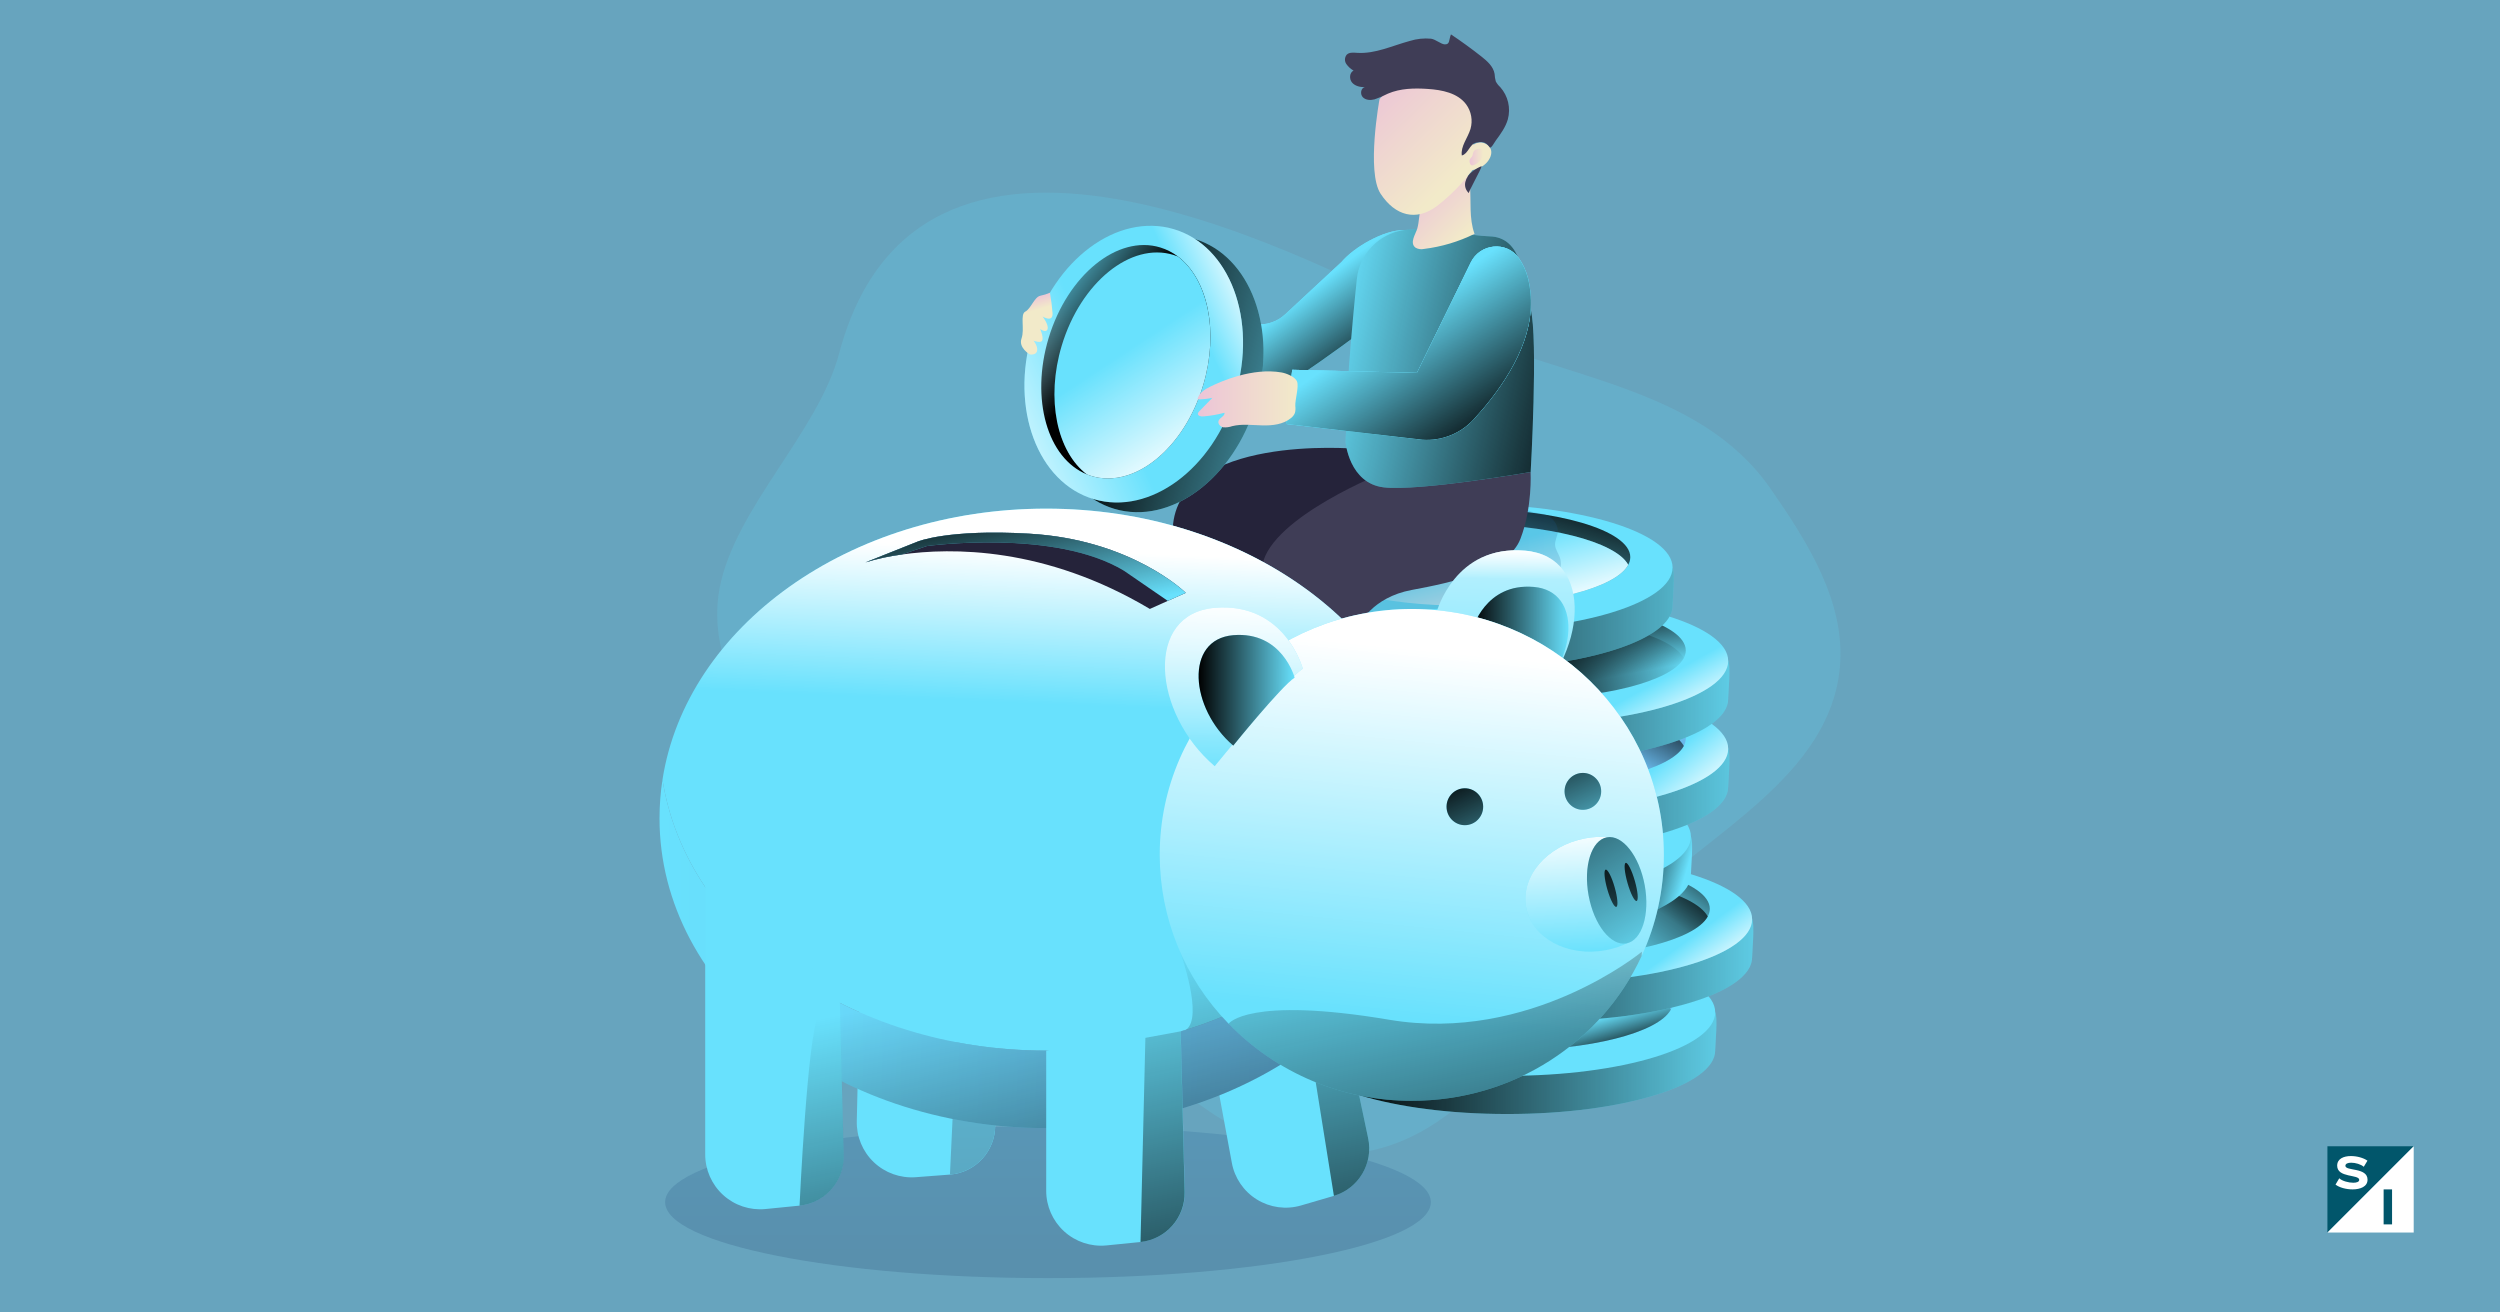 <?xml version="1.0" encoding="UTF-8" standalone="no"?> <svg xmlns="http://www.w3.org/2000/svg" xmlns:vectornator="http://vectornator.io" xmlns:xlink="http://www.w3.org/1999/xlink" height="100%" stroke-miterlimit="10" style="fill-rule:nonzero;clip-rule:evenodd;stroke-linecap:round;stroke-linejoin:round;" version="1.1" viewBox="0 0 1200 630" width="100%" xml:space="preserve"> <defs> <linearGradient gradientTransform="matrix(1 0 0 1 207.177 16.5)" gradientUnits="userSpaceOnUse" id="LinearGradient" x1="439.57" x2="408.81" y1="173.09" y2="132.08"> <stop offset="0" stop-color="#000000"></stop> <stop offset="1" stop-color="#000000" stop-opacity="0"></stop> </linearGradient> <linearGradient gradientTransform="matrix(1 0 0 1 207.177 16.5)" gradientUnits="userSpaceOnUse" id="LinearGradient_2" x1="435.97" x2="636.56" y1="487.63" y2="487.63"> <stop offset="0" stop-color="#000000"></stop> <stop offset="1" stop-color="#000000" stop-opacity="0"></stop> </linearGradient> <linearGradient gradientTransform="matrix(1 0 0 1 207.177 16.5)" gradientUnits="userSpaceOnUse" id="LinearGradient_3" x1="516.72" x2="516.39" y1="425.71" y2="455.87"> <stop offset="0" stop-color="#68e1fd"></stop> <stop offset="1" stop-color="#69b9eb"></stop> </linearGradient> <linearGradient gradientTransform="matrix(1 0 0 1 207.177 16.5)" gradientUnits="userSpaceOnUse" id="LinearGradient_4" x1="526.21" x2="519.59" y1="502.46" y2="479.52"> <stop offset="0" stop-color="#000000"></stop> <stop offset="0.84" stop-color="#000000" stop-opacity="0"></stop> </linearGradient> <linearGradient gradientTransform="matrix(1 0 0 1 207.177 16.5)" gradientUnits="userSpaceOnUse" id="LinearGradient_5" x1="453.47" x2="654.07" y1="442.99" y2="442.99"> <stop offset="0" stop-color="#000000"></stop> <stop offset="1" stop-color="#000000" stop-opacity="0"></stop> </linearGradient> <linearGradient gradientTransform="matrix(1 0 0 1 316.567 16.5)" gradientUnits="userSpaceOnUse" id="LinearGradient_6" x1="446.86" x2="467.85" y1="454.96" y2="483.47"> <stop offset="0.32" stop-color="#ffffff" stop-opacity="0"></stop> <stop offset="1" stop-color="#ffffff"></stop> </linearGradient> <linearGradient gradientTransform="matrix(1 0 0 1 207.177 16.5)" gradientUnits="userSpaceOnUse" id="LinearGradient_7" x1="576.06" x2="553.12" y1="363.13" y2="394.01"> <stop offset="0" stop-color="#000000"></stop> <stop offset="1" stop-color="#000000" stop-opacity="0"></stop> </linearGradient> <linearGradient gradientTransform="matrix(1 0 0 1 207.177 16.5)" gradientUnits="userSpaceOnUse" id="LinearGradient_8" x1="585" x2="529.49" y1="365.73" y2="428.53"> <stop offset="0" stop-color="#000000"></stop> <stop offset="0.84" stop-color="#000000" stop-opacity="0"></stop> </linearGradient> <linearGradient gradientTransform="matrix(1 0 0 1 207.177 16.5)" gradientUnits="userSpaceOnUse" id="LinearGradient_9" x1="568.56" x2="595.47" y1="417.37" y2="425.22"> <stop offset="0" stop-color="#000000"></stop> <stop offset="1" stop-color="#000000" stop-opacity="0"></stop> </linearGradient> <linearGradient gradientTransform="matrix(1 0 0 1 207.177 16.5)" gradientUnits="userSpaceOnUse" id="LinearGradient_10" x1="505.06" x2="504.72" y1="341.38" y2="371.54"> <stop offset="0" stop-color="#68e1fd"></stop> <stop offset="1" stop-color="#69b9eb"></stop> </linearGradient> <linearGradient gradientTransform="matrix(1 0 0 1 207.177 16.5)" gradientUnits="userSpaceOnUse" id="LinearGradient_11" x1="426.09" x2="583.17" y1="383.74" y2="383.74"> <stop offset="0" stop-color="#68e1fd"></stop> <stop offset="1" stop-color="#69b9eb"></stop> </linearGradient> <linearGradient gradientTransform="matrix(1 0 0 1 207.177 16.5)" gradientUnits="userSpaceOnUse" id="LinearGradient_12" x1="446.67" x2="647.26" y1="361.15" y2="361.15"> <stop offset="0" stop-color="#000000"></stop> <stop offset="1" stop-color="#000000" stop-opacity="0"></stop> </linearGradient> <linearGradient gradientTransform="matrix(1 0 0 1 316.567 16.5)" gradientUnits="userSpaceOnUse" id="LinearGradient_13" x1="435.78" x2="463.1" y1="369.82" y2="402.29"> <stop offset="0.32" stop-color="#ffffff" stop-opacity="0"></stop> <stop offset="1" stop-color="#ffffff"></stop> </linearGradient> <linearGradient gradientTransform="matrix(1 0 0 1 207.177 16.5)" gradientUnits="userSpaceOnUse" id="LinearGradient_14" x1="522.95" x2="522.61" y1="299.22" y2="329.38"> <stop offset="0" stop-color="#68e1fd"></stop> <stop offset="1" stop-color="#69b9eb"></stop> </linearGradient> <linearGradient gradientTransform="matrix(1 0 0 1 207.177 16.5)" gradientUnits="userSpaceOnUse" id="LinearGradient_15" x1="548.03" x2="527.85" y1="294.1" y2="331.66"> <stop offset="0" stop-color="#000000"></stop> <stop offset="0.84" stop-color="#000000" stop-opacity="0"></stop> </linearGradient> <linearGradient gradientTransform="matrix(1 0 0 1 207.177 16.5)" gradientUnits="userSpaceOnUse" id="LinearGradient_16" x1="441.41" x2="642" y1="318.98" y2="318.98"> <stop offset="0" stop-color="#000000"></stop> <stop offset="1" stop-color="#000000" stop-opacity="0"></stop> </linearGradient> <linearGradient gradientTransform="matrix(1 0 0 1 316.567 16.5)" gradientUnits="userSpaceOnUse" id="LinearGradient_17" x1="427.12" x2="445.32" y1="325.75" y2="358.26"> <stop offset="0.32" stop-color="#ffffff" stop-opacity="0"></stop> <stop offset="1" stop-color="#ffffff"></stop> </linearGradient> <linearGradient gradientTransform="matrix(1 0 0 1 207.177 16.5)" gradientUnits="userSpaceOnUse" id="LinearGradient_18" x1="520.25" x2="527.49" y1="283.65" y2="322.25"> <stop offset="0" stop-color="#000000"></stop> <stop offset="0.84" stop-color="#000000" stop-opacity="0"></stop> </linearGradient> <linearGradient gradientTransform="matrix(1 0 0 1 207.177 16.5)" gradientUnits="userSpaceOnUse" id="LinearGradient_19" x1="521.15" x2="602.57" y1="299.6" y2="288.5"> <stop offset="0" stop-color="#000000"></stop> <stop offset="1" stop-color="#000000" stop-opacity="0"></stop> </linearGradient> <linearGradient gradientTransform="matrix(1 0 0 1 207.177 16.5)" gradientUnits="userSpaceOnUse" id="LinearGradient_20" x1="437.54" x2="638.13" y1="274.18" y2="274.18"> <stop offset="0" stop-color="#000000"></stop> <stop offset="1" stop-color="#000000" stop-opacity="0"></stop> </linearGradient> <linearGradient gradientTransform="matrix(1 0 0 1 207.177 16.5)" gradientUnits="userSpaceOnUse" id="LinearGradient_21" x1="507.46" x2="488.76" y1="207.81" y2="277.17"> <stop offset="0" stop-color="#000000"></stop> <stop offset="1" stop-color="#000000" stop-opacity="0"></stop> </linearGradient> <linearGradient gradientTransform="matrix(1 0 0 1 207.177 16.5)" gradientUnits="userSpaceOnUse" id="LinearGradient_22" x1="489.72" x2="504.8" y1="232.61" y2="286.89"> <stop offset="0.32" stop-color="#ffffff" stop-opacity="0"></stop> <stop offset="1" stop-color="#ffffff"></stop> </linearGradient> <linearGradient gradientTransform="matrix(1 0 0 1 207.177 16.5)" gradientUnits="userSpaceOnUse" id="LinearGradient_23" x1="492.12" x2="587.92" y1="254.72" y2="254.72"> <stop offset="0" stop-color="#183866"></stop> <stop offset="1" stop-color="#1a7fc1"></stop> </linearGradient> <linearGradient gradientTransform="matrix(1 0 0 1 316.567 16.5)" gradientUnits="userSpaceOnUse" id="LinearGradient_24" x1="186.49" x2="186.43" y1="583.94" y2="461.77"> <stop offset="0" stop-color="#183866"></stop> <stop offset="1" stop-color="#1a7fc1"></stop> </linearGradient> <linearGradient gradientTransform="matrix(1 0 0 1 207.177 16.5)" gradientUnits="userSpaceOnUse" id="LinearGradient_25" x1="464.41" x2="416.53" y1="654.66" y2="424.56"> <stop offset="0" stop-color="#000000"></stop> <stop offset="1" stop-color="#000000" stop-opacity="0"></stop> </linearGradient> <linearGradient gradientTransform="matrix(1 0 0 1 207.177 16.5)" gradientUnits="userSpaceOnUse" id="LinearGradient_26" x1="254.17" x2="280.55" y1="291.54" y2="1291.15"> <stop offset="0" stop-color="#68e1fd"></stop> <stop offset="0.2" stop-color="#5db4cf"></stop> <stop offset="0.46" stop-color="#50819b"></stop> <stop offset="0.69" stop-color="#475c76"></stop> <stop offset="0.87" stop-color="#41455e"></stop> <stop offset="0.99" stop-color="#3f3d56"></stop> </linearGradient> <linearGradient gradientTransform="matrix(1 0 0 1 207.177 16.5)" gradientUnits="userSpaceOnUse" id="LinearGradient_27" x1="292.06" x2="305.8" y1="429" y2="92.97"> <stop offset="0.32" stop-color="#ffffff" stop-opacity="0"></stop> <stop offset="0.54" stop-color="#ffffff"></stop> </linearGradient> <linearGradient gradientTransform="matrix(1 0 0 1 207.177 16.5)" gradientUnits="userSpaceOnUse" id="LinearGradient_28" x1="513.23" x2="519.09" y1="347.46" y2="172.56"> <stop offset="0.02" stop-color="#68e1fd"></stop> <stop offset="1" stop-color="#ffffff"></stop> </linearGradient> <linearGradient gradientTransform="matrix(1 0 0 1 207.177 16.5)" gradientUnits="userSpaceOnUse" id="LinearGradient_29" x1="515.48" x2="515.88" y1="287.92" y2="247.5"> <stop offset="0.66" stop-color="#ffffff" stop-opacity="0"></stop> <stop offset="1" stop-color="#ffffff"></stop> </linearGradient> <linearGradient gradientTransform="matrix(1 0 0 1 207.177 16.5)" gradientUnits="userSpaceOnUse" id="LinearGradient_30" x1="499.58" x2="545.7" y1="291.65" y2="291.65"> <stop offset="0" stop-color="#000000"></stop> <stop offset="1" stop-color="#000000" stop-opacity="0"></stop> </linearGradient> <linearGradient gradientTransform="matrix(1 0 0 1 207.177 16.5)" gradientUnits="userSpaceOnUse" id="LinearGradient_31" x1="109.39" x2="480.56" y1="441.35" y2="441.35"> <stop offset="0" stop-color="#68e1fd"></stop> <stop offset="1" stop-color="#69b9eb"></stop> </linearGradient> <linearGradient gradientTransform="matrix(1 0 0 1 207.177 16.5)" gradientUnits="userSpaceOnUse" id="LinearGradient_32" x1="357.46" x2="309.57" y1="676.92" y2="446.82"> <stop offset="0" stop-color="#000000"></stop> <stop offset="1" stop-color="#000000" stop-opacity="0"></stop> </linearGradient> <linearGradient gradientTransform="matrix(1 0 0 1 207.177 16.5)" gradientUnits="userSpaceOnUse" id="LinearGradient_33" x1="462.76" x2="495.08" y1="471.46" y2="146.81"> <stop offset="0" stop-color="#ffffff" stop-opacity="0"></stop> <stop offset="0.54" stop-color="#ffffff"></stop> </linearGradient> <linearGradient gradientTransform="matrix(1 0 0 1 316.567 16.5)" gradientUnits="userSpaceOnUse" id="LinearGradient_34" x1="379.08" x2="407.19" y1="354.47" y2="415.57"> <stop offset="0" stop-color="#000000"></stop> <stop offset="1" stop-color="#000000" stop-opacity="0"></stop> </linearGradient> <linearGradient gradientTransform="matrix(1 0 0 1 316.567 16.5)" gradientUnits="userSpaceOnUse" id="LinearGradient_35" x1="428.64" x2="456.74" y1="331.67" y2="392.77"> <stop offset="0" stop-color="#000000"></stop> <stop offset="1" stop-color="#000000" stop-opacity="0"></stop> </linearGradient> <linearGradient gradientTransform="matrix(1 0 0 1 207.177 16.5)" gradientUnits="userSpaceOnUse" id="LinearGradient_36" x1="550.23" x2="546.58" y1="441.28" y2="351.66"> <stop offset="0" stop-color="#ffffff" stop-opacity="0"></stop> <stop offset="0.67" stop-color="#ffffff"></stop> </linearGradient> <linearGradient gradientTransform="matrix(1 0 0 1 207.184 16.5)" gradientUnits="userSpaceOnUse" id="LinearGradient_37" x1="516.4" x2="589.72" y1="327.8" y2="443.89"> <stop offset="0" stop-color="#000000"></stop> <stop offset="1" stop-color="#000000" stop-opacity="0"></stop> </linearGradient> <linearGradient gradientTransform="matrix(1 0 0 1 207.177 16.5)" gradientUnits="userSpaceOnUse" id="LinearGradient_38" x1="559.38" x2="583.81" y1="378.86" y2="491.72"> <stop offset="0" stop-color="#000000"></stop> <stop offset="1" stop-color="#000000" stop-opacity="0"></stop> </linearGradient> <linearGradient gradientTransform="matrix(1 0 0 1 207.177 16.5)" gradientUnits="userSpaceOnUse" id="LinearGradient_39" x1="569.27" x2="593.7" y1="376.72" y2="489.58"> <stop offset="0" stop-color="#000000"></stop> <stop offset="1" stop-color="#000000" stop-opacity="0"></stop> </linearGradient> <linearGradient gradientTransform="matrix(1 0 0 1 207.177 16.5)" gradientUnits="userSpaceOnUse" id="LinearGradient_40" x1="520.33" x2="472.44" y1="643.02" y2="412.92"> <stop offset="0" stop-color="#000000"></stop> <stop offset="1" stop-color="#000000" stop-opacity="0"></stop> </linearGradient> <linearGradient gradientTransform="matrix(1 0 0 1 207.177 16.5)" gradientUnits="userSpaceOnUse" id="LinearGradient_41" x1="383.76" x2="389.63" y1="343.12" y2="168.22"> <stop offset="0.02" stop-color="#68e1fd"></stop> <stop offset="1" stop-color="#ffffff"></stop> </linearGradient> <linearGradient gradientTransform="matrix(1 0 0 1 207.177 16.5)" gradientUnits="userSpaceOnUse" id="LinearGradient_42" x1="383.02" x2="389.03" y1="358.01" y2="199.52"> <stop offset="0" stop-color="#ffffff" stop-opacity="0"></stop> <stop offset="0.54" stop-color="#ffffff"></stop> </linearGradient> <linearGradient gradientTransform="matrix(1 0 0 1 207.177 16.5)" gradientUnits="userSpaceOnUse" id="LinearGradient_43" x1="368.14" x2="414.25" y1="314.82" y2="314.82"> <stop offset="0" stop-color="#000000"></stop> <stop offset="1" stop-color="#000000" stop-opacity="0"></stop> </linearGradient> <linearGradient gradientTransform="matrix(1 0 0 1 207.177 16.5)" gradientUnits="userSpaceOnUse" id="LinearGradient_44" x1="277.27" x2="288.92" y1="218.59" y2="281.34"> <stop offset="0" stop-color="#000000"></stop> <stop offset="1" stop-color="#000000" stop-opacity="0"></stop> </linearGradient> <linearGradient gradientTransform="matrix(1 0 0 1 207.177 16.5)" gradientUnits="userSpaceOnUse" id="LinearGradient_45" x1="225.99" x2="178.1" y1="704.28" y2="474.18"> <stop offset="0" stop-color="#000000"></stop> <stop offset="1" stop-color="#000000" stop-opacity="0"></stop> </linearGradient> <linearGradient gradientTransform="matrix(1 0 0 1 207.177 16.5)" gradientUnits="userSpaceOnUse" id="LinearGradient_46" x1="379.7" x2="331.81" y1="672.29" y2="442.19"> <stop offset="0" stop-color="#000000"></stop> <stop offset="1" stop-color="#000000" stop-opacity="0"></stop> </linearGradient> <linearGradient gradientTransform="matrix(1 0 0 1 207.177 16.5)" gradientUnits="userSpaceOnUse" id="LinearGradient_47" x1="563.15" x2="429.17" y1="174.79" y2="145.4"> <stop offset="0" stop-color="#000000"></stop> <stop offset="1" stop-color="#000000" stop-opacity="0"></stop> </linearGradient> <linearGradient gradientTransform="matrix(1 0 0 1 207.177 16.5)" gradientUnits="userSpaceOnUse" id="LinearGradient_48" x1="503.6" x2="459.85" y1="200.71" y2="138.5"> <stop offset="0" stop-color="#000000"></stop> <stop offset="1" stop-color="#000000" stop-opacity="0"></stop> </linearGradient> <linearGradient gradientTransform="matrix(1 0 0 1 207.177 16.5)" gradientUnits="userSpaceOnUse" id="LinearGradient_49" x1="302.1" x2="350.21" y1="148.28" y2="148.28"> <stop offset="0" stop-color="#ecc4d7"></stop> <stop offset="0.42" stop-color="#efd4d1"></stop> <stop offset="1" stop-color="#f2eac9"></stop> </linearGradient> <linearGradient gradientTransform="matrix(1 0 0 1 207.176 16.497)" gradientUnits="userSpaceOnUse" id="LinearGradient_50" x1="321.77" x2="455.51" y1="156.55" y2="190.59"> <stop offset="0" stop-color="#000000"></stop> <stop offset="1" stop-color="#000000" stop-opacity="0"></stop> </linearGradient> <linearGradient gradientTransform="matrix(1 0 0 1 207.198 16.505)" gradientUnits="userSpaceOnUse" id="LinearGradient_51" x1="423.01" x2="110.61" y1="119.89" y2="259.34"> <stop offset="0.32" stop-color="#ffffff" stop-opacity="0"></stop> <stop offset="0.54" stop-color="#ffffff"></stop> </linearGradient> <linearGradient gradientTransform="matrix(1 0 0 1 207.198 16.505)" gradientUnits="userSpaceOnUse" id="LinearGradient_52" x1="324.74" x2="464.34" y1="164.06" y2="98.3"> <stop offset="0.32" stop-color="#ffffff" stop-opacity="0"></stop> <stop offset="0.54" stop-color="#ffffff"></stop> </linearGradient> <linearGradient gradientTransform="matrix(1 0 0 1 207.177 16.5)" gradientUnits="userSpaceOnUse" id="LinearGradient_53" x1="323.41" x2="284.92" y1="149.72" y2="120.69"> <stop offset="0" stop-color="#000000"></stop> <stop offset="1" stop-color="#000000" stop-opacity="0"></stop> </linearGradient> <linearGradient gradientTransform="matrix(1 0 0 1 207.177 16.5)" gradientUnits="userSpaceOnUse" id="LinearGradient_54" x1="315.79" x2="367.17" y1="127.63" y2="205.69"> <stop offset="0.32" stop-color="#ffffff" stop-opacity="0"></stop> <stop offset="1" stop-color="#ffffff"></stop> </linearGradient> <linearGradient gradientTransform="matrix(1 0 0 1 207.177 16.5)" gradientUnits="userSpaceOnUse" id="LinearGradient_55" x1="367.57" x2="415.68" y1="175.2" y2="175.2"> <stop offset="0" stop-color="#ecc4d7"></stop> <stop offset="0.42" stop-color="#efd4d1"></stop> <stop offset="1" stop-color="#f2eac9"></stop> </linearGradient> <linearGradient gradientTransform="matrix(1 0 0 1 207.177 16.5)" gradientUnits="userSpaceOnUse" id="LinearGradient_56" x1="286.99" x2="288.88" y1="126.27" y2="132.8"> <stop offset="0" stop-color="#ecc4d7"></stop> <stop offset="0.42" stop-color="#efd4d1"></stop> <stop offset="1" stop-color="#f2eac9"></stop> </linearGradient> <linearGradient gradientTransform="matrix(1 0 0 1 207.177 16.5)" gradientUnits="userSpaceOnUse" id="LinearGradient_57" x1="473.58" x2="495.88" y1="73.48" y2="96.28"> <stop offset="0" stop-color="#ecc4d7"></stop> <stop offset="1" stop-color="#f2eac9"></stop> </linearGradient> <linearGradient gradientTransform="matrix(1 0 0 1 207.177 16.5)" gradientUnits="userSpaceOnUse" id="LinearGradient_58" x1="448.89" x2="491.17" y1="25.5" y2="68.73"> <stop offset="0" stop-color="#ecc4d7"></stop> <stop offset="1" stop-color="#f2eac9"></stop> </linearGradient> <linearGradient gradientTransform="matrix(1 0 0 1 207.177 16.5)" gradientUnits="userSpaceOnUse" id="LinearGradient_59" x1="498.2" x2="504.84" y1="58.86" y2="58.86"> <stop offset="0" stop-color="#ecc4d7"></stop> <stop offset="1" stop-color="#f2eac9"></stop> </linearGradient> </defs> <g id="Layer-1" vectornator:layerName="Layer 1"> <path d="M0 0L1200 0L1200 630L0 630L0 0Z" fill="#67a4be" fill-rule="evenodd" opacity="1" stroke="none"></path> <g opacity="1"> <path d="M402.777 169.69C392.777 207.39 352.867 243.79 345.467 282.08C338.607 317.56 361.907 352.42 390.257 374.84C418.607 397.26 452.587 411.77 480.537 434.67C508.137 457.3 528.767 487.22 554.367 512.1C579.967 536.98 613.767 557.53 649.257 553.72C710.427 547.14 740.177 477.87 784.377 435.08C821.597 399.08 878.157 372.16 883.107 320.59C886.107 289.38 867.847 260.49 849.977 234.73C815.177 184.5 747.927 181.95 692.177 155.35C635.497 128.33 442.297 20.71 402.777 169.69Z" fill="#68e1fd" fill-rule="evenodd" opacity="0.18" stroke="none"></path> <path d="M643.967 125.69L616.907 150.87C613.164 154.359 608.115 156.097 603.017 155.65L556.107 151.5L553.177 180.41C553.177 180.41 605.747 188.62 613.247 186.41C620.747 184.2 667.177 149.01 667.177 149.01L674.027 110.41C664.177 110.37 650.027 118.57 643.967 125.69Z" fill="#68e1fd" fill-rule="evenodd" opacity="1" stroke="none"></path> <path d="M643.967 125.69L616.907 150.87C613.164 154.359 608.115 156.097 603.017 155.65L556.107 151.5L553.177 180.41C553.177 180.41 605.747 188.62 613.247 186.41C620.747 184.2 667.177 149.01 667.177 149.01L674.027 110.41C664.177 110.37 650.027 118.57 643.967 125.69Z" fill="#68e1fd" fill-rule="evenodd" opacity="1" stroke="none"></path> <path d="M643.967 125.69L616.907 150.87C613.164 154.359 608.115 156.097 603.017 155.65L556.107 151.5L553.177 180.41C553.177 180.41 605.747 188.62 613.247 186.41C620.747 184.2 667.177 149.01 667.177 149.01L674.027 110.41C664.177 110.37 650.027 118.57 643.967 125.69Z" fill="url(#LinearGradient)" fill-rule="evenodd" opacity="1" stroke="none"></path> <path d="M823.297 504.21C823.297 521.06 778.597 534.73 723.467 534.73C668.337 534.73 623.637 521.06 623.637 504.21C623.637 502.59 622.847 487.44 623.637 485.89C631.097 471.29 673.637 473.68 723.467 473.68C771.707 473.68 813.987 471.98 823.297 485.89C824.627 487.88 823.297 502.1 823.297 504.21Z" fill="#68e1fd" fill-rule="evenodd" opacity="1" stroke="none"></path> <path d="M823.297 504.21C823.297 521.06 778.597 534.73 723.467 534.73C668.337 534.73 623.637 521.06 623.637 504.21C623.637 502.59 622.847 487.44 623.637 485.89C631.097 471.29 673.637 473.68 723.467 473.68C771.707 473.68 813.987 471.98 823.297 485.89C824.627 487.88 823.297 502.1 823.297 504.21Z" fill="url(#LinearGradient_2)" fill-rule="evenodd" opacity="1" stroke="none"></path> <path d="M623.637 485.89C623.637 469.034 668.333 455.37 723.467 455.37C778.602 455.37 823.297 469.034 823.297 485.89C823.297 502.746 778.602 516.41 723.467 516.41C668.333 516.41 623.637 502.746 623.637 485.89Z" fill="#68e1fd" fill-rule="evenodd" opacity="1" stroke="none"></path> <path d="M802.987 480.88C802.971 482.175 802.627 483.444 801.987 484.57C795.987 495.7 763.097 504.2 723.447 504.2C683.797 504.2 650.937 495.7 644.907 484.57C644.272 483.442 643.928 482.174 643.907 480.88C643.907 467.99 679.517 457.55 723.427 457.55C767.337 457.55 802.987 467.99 802.987 480.88Z" fill="url(#LinearGradient_3)" fill-rule="evenodd" opacity="1" stroke="none"></path> <path d="M802.007 484.57C796.007 495.7 763.117 504.2 723.467 504.2C683.817 504.2 650.957 495.7 644.927 484.57C650.927 473.44 683.817 464.92 723.467 464.92C763.117 464.92 795.987 473.44 802.007 484.57Z" fill="#68e1fd" fill-rule="evenodd" opacity="1" stroke="none"></path> <path d="M802.007 484.57C796.007 495.7 763.117 504.2 723.467 504.2C683.817 504.2 650.957 495.7 644.927 484.57C650.927 473.44 683.817 464.92 723.467 464.92C763.117 464.92 795.987 473.44 802.007 484.57Z" fill="url(#LinearGradient_4)" fill-rule="evenodd" opacity="1" stroke="none"></path> <path d="M841.017 459.56C841.017 476.42 796.317 490.08 741.187 490.08C686.057 490.08 641.357 476.42 641.357 459.56C641.357 457.94 640.567 442.79 641.357 441.24C648.817 426.64 691.357 429.04 741.187 429.04C789.427 429.04 831.707 427.34 841.017 441.24C842.347 443.23 841.017 457.5 841.017 459.56Z" fill="#68e1fd" fill-rule="evenodd" opacity="1" stroke="none"></path> <path d="M841.017 459.56C841.017 476.42 796.317 490.08 741.187 490.08C686.057 490.08 641.357 476.42 641.357 459.56C641.357 457.94 640.567 442.79 641.357 441.24C648.817 426.64 691.357 429.04 741.187 429.04C789.427 429.04 831.707 427.34 841.017 441.24C842.347 443.23 841.017 457.5 841.017 459.56Z" fill="url(#LinearGradient_5)" fill-rule="evenodd" opacity="1" stroke="none"></path> <path d="M641.357 441.24C641.357 424.384 686.053 410.72 741.187 410.72C796.322 410.72 841.017 424.384 841.017 441.24C841.017 458.096 796.322 471.76 741.187 471.76C686.053 471.76 641.357 458.096 641.357 441.24Z" fill="#68e1fd" fill-rule="evenodd" opacity="1" stroke="none"></path> <path d="M641.357 441.24C641.357 424.384 686.053 410.72 741.187 410.72C796.322 410.72 841.017 424.384 841.017 441.24C841.017 458.096 796.322 471.76 741.187 471.76C686.053 471.76 641.357 458.096 641.357 441.24Z" fill="url(#LinearGradient_6)" fill-rule="evenodd" opacity="1" stroke="none"></path> <path d="M820.707 436.24C820.686 437.531 820.342 438.796 819.707 439.92C813.707 451.05 780.807 459.56 741.157 459.56C701.507 459.56 668.657 451.05 662.627 439.92C661.988 438.798 661.644 437.532 661.627 436.24C661.627 423.35 697.227 412.9 741.137 412.9C785.047 412.9 820.707 423.35 820.707 436.24Z" fill="url(#LinearGradient_7)" fill-rule="evenodd" opacity="1" stroke="none"></path> <path d="M819.727 439.92C813.727 451.05 780.827 459.56 741.177 459.56C701.527 459.56 668.677 451.05 662.647 439.92C668.647 428.79 701.537 420.28 741.177 420.28C780.817 420.28 813.707 428.79 819.727 439.92Z" fill="url(#LinearGradient_8)" fill-rule="evenodd" opacity="1" stroke="none"></path> <path d="M811.627 419.88C811.627 436.74 766.937 450.4 711.807 450.4C656.677 450.4 611.977 436.74 611.977 419.88C611.977 418.27 611.187 403.11 611.977 401.57C619.437 386.97 661.977 389.36 711.807 389.36C760.047 389.36 802.327 387.66 811.627 401.57C812.957 403.55 811.627 417.77 811.627 419.88Z" fill="#68e1fd" fill-rule="evenodd" opacity="1" stroke="none"></path> <path d="M811.627 419.88C811.627 436.74 766.937 450.4 711.807 450.4C656.677 450.4 611.977 436.74 611.977 419.88C611.977 418.27 611.187 403.11 611.977 401.57C619.437 386.97 661.977 389.36 711.807 389.36C760.047 389.36 802.327 387.66 811.627 401.57C812.957 403.55 811.627 417.77 811.627 419.88Z" fill="url(#LinearGradient_9)" fill-rule="evenodd" opacity="1" stroke="none"></path> <path d="M611.977 401.57C611.977 384.714 656.673 371.05 711.807 371.05C766.942 371.05 811.637 384.714 811.637 401.57C811.637 418.426 766.942 432.09 711.807 432.09C656.673 432.09 611.977 418.426 611.977 401.57Z" fill="#68e1fd" fill-rule="evenodd" opacity="1" stroke="none"></path> <path d="M791.327 396.56C791.307 397.851 790.963 399.116 790.327 400.24C784.327 411.37 751.427 419.88 711.777 419.88C672.127 419.88 639.277 411.37 633.247 400.24C632.607 399.118 632.263 397.852 632.247 396.56C632.247 383.67 667.857 373.23 711.767 373.23C755.677 373.23 791.327 383.67 791.327 396.56Z" fill="url(#LinearGradient_10)" fill-rule="evenodd" opacity="1" stroke="none"></path> <path d="M790.347 400.24C784.347 411.37 751.447 419.88 711.797 419.88C672.147 419.88 639.297 411.37 633.267 400.24C639.267 389.11 672.147 380.6 711.797 380.6C751.447 380.6 784.327 389.11 790.347 400.24Z" fill="url(#LinearGradient_11)" fill-rule="evenodd" opacity="1" stroke="none"></path> <path d="M829.527 377.72C829.527 394.57 784.827 408.24 729.697 408.24C674.567 408.24 629.867 394.57 629.867 377.72C629.867 376.1 629.077 360.95 629.867 359.4C637.327 344.8 679.867 347.2 729.697 347.2C777.937 347.2 820.217 345.5 829.527 359.4C830.857 361.39 829.527 375.61 829.527 377.72Z" fill="#68e1fd" fill-rule="evenodd" opacity="1" stroke="none"></path> <path d="M829.527 377.72C829.527 394.57 784.827 408.24 729.697 408.24C674.567 408.24 629.867 394.57 629.867 377.72C629.867 376.1 629.077 360.95 629.867 359.4C637.327 344.8 679.867 347.2 729.697 347.2C777.937 347.2 820.217 345.5 829.527 359.4C830.857 361.39 829.527 375.61 829.527 377.72Z" fill="url(#LinearGradient_12)" fill-rule="evenodd" opacity="1" stroke="none"></path> <path d="M629.867 359.4C629.867 342.544 674.563 328.88 729.697 328.88C784.832 328.88 829.527 342.544 829.527 359.4C829.527 376.256 784.832 389.92 729.697 389.92C674.563 389.92 629.867 376.256 629.867 359.4Z" fill="#68e1fd" fill-rule="evenodd" opacity="1" stroke="none"></path> <path d="M629.867 359.4C629.867 342.544 674.563 328.88 729.697 328.88C784.832 328.88 829.527 342.544 829.527 359.4C829.527 376.256 784.832 389.92 729.697 389.92C674.563 389.92 629.867 376.256 629.867 359.4Z" fill="url(#LinearGradient_13)" fill-rule="evenodd" opacity="1" stroke="none"></path> <path d="M809.177 354.39C809.161 355.685 808.817 356.954 808.177 358.08C802.177 369.21 769.277 377.72 729.637 377.72C689.997 377.72 657.177 369.21 651.177 358.08C650.538 356.954 650.194 355.685 650.177 354.39C650.177 341.51 685.777 331.06 729.697 331.06C773.617 331.06 809.177 341.5 809.177 354.39Z" fill="url(#LinearGradient_14)" fill-rule="evenodd" opacity="1" stroke="none"></path> <path d="M808.237 358.08C802.237 369.21 769.337 377.72 729.697 377.72C690.057 377.72 657.177 369.21 651.177 358.08C657.177 346.95 690.067 338.44 729.717 338.44C769.367 338.44 802.177 346.95 808.237 358.08Z" fill="url(#LinearGradient_15)" fill-rule="evenodd" opacity="1" stroke="none"></path> <path d="M829.527 335.56C829.527 352.41 784.827 366.08 729.697 366.08C674.567 366.08 629.867 352.41 629.867 335.56C629.867 333.94 629.077 318.79 629.867 317.24C637.327 302.64 679.867 305.04 729.697 305.04C777.937 305.04 820.217 303.33 829.527 317.24C830.857 319.23 829.527 333.5 829.527 335.56Z" fill="#68e1fd" fill-rule="evenodd" opacity="1" stroke="none"></path> <path d="M829.527 335.56C829.527 352.41 784.827 366.08 729.697 366.08C674.567 366.08 629.867 352.41 629.867 335.56C629.867 333.94 629.077 318.79 629.867 317.24C637.327 302.64 679.867 305.04 729.697 305.04C777.937 305.04 820.217 303.33 829.527 317.24C830.857 319.23 829.527 333.5 829.527 335.56Z" fill="url(#LinearGradient_16)" fill-rule="evenodd" opacity="1" stroke="none"></path> <path d="M629.867 317.24C629.867 300.384 674.563 286.72 729.697 286.72C784.832 286.72 829.527 300.384 829.527 317.24C829.527 334.096 784.832 347.76 729.697 347.76C674.563 347.76 629.867 334.096 629.867 317.24Z" fill="#68e1fd" fill-rule="evenodd" opacity="1" stroke="none"></path> <path d="M629.867 317.24C629.867 300.384 674.563 286.72 729.697 286.72C784.832 286.72 829.527 300.384 829.527 317.24C829.527 334.096 784.832 347.76 729.697 347.76C674.563 347.76 629.867 334.096 629.867 317.24Z" fill="url(#LinearGradient_17)" fill-rule="evenodd" opacity="1" stroke="none"></path> <path d="M809.177 312.23C809.161 313.525 808.817 314.794 808.177 315.92C802.177 327.05 769.277 335.55 729.637 335.55C689.997 335.55 657.177 327.05 651.177 315.92C650.538 314.794 650.194 313.525 650.177 312.23C650.177 299.34 685.777 288.9 729.697 288.9C773.617 288.9 809.177 299.34 809.177 312.23Z" fill="url(#LinearGradient_18)" fill-rule="evenodd" opacity="1" stroke="none"></path> <path d="M808.237 315.92C802.237 327.05 769.337 335.55 729.697 335.55C690.057 335.55 657.177 327.05 651.177 315.92C657.177 304.79 690.067 296.27 729.717 296.27C769.367 296.27 802.177 304.79 808.237 315.92Z" fill="url(#LinearGradient_19)" fill-rule="evenodd" opacity="1" stroke="none"></path> <path d="M802.837 290.76C802.837 307.61 758.137 321.28 703.007 321.28C647.877 321.28 603.177 307.61 603.177 290.76C603.177 289.14 602.387 273.99 603.177 272.44C610.637 257.84 653.177 260.23 703.007 260.23C751.247 260.23 793.527 258.53 802.837 272.44C804.177 274.43 802.837 288.65 802.837 290.76Z" fill="#68e1fd" fill-rule="evenodd" opacity="1" stroke="none"></path> <path d="M802.837 290.76C802.837 307.61 758.137 321.28 703.007 321.28C647.877 321.28 603.177 307.61 603.177 290.76C603.177 289.14 602.387 273.99 603.177 272.44C610.637 257.84 653.177 260.23 703.007 260.23C751.247 260.23 793.527 258.53 802.837 272.44C804.177 274.43 802.837 288.65 802.837 290.76Z" fill="url(#LinearGradient_20)" fill-rule="evenodd" opacity="1" stroke="none"></path> <path d="M603.177 272.44C603.177 255.584 647.873 241.92 703.007 241.92C758.142 241.92 802.837 255.584 802.837 272.44C802.837 289.296 758.142 302.96 703.007 302.96C647.873 302.96 603.177 289.296 603.177 272.44Z" fill="#68e1fd" fill-rule="evenodd" opacity="1" stroke="none"></path> <path d="M782.537 267.43C782.52 268.725 782.176 269.994 781.537 271.12C775.537 282.25 742.647 290.75 702.997 290.75C663.347 290.75 630.487 282.25 624.457 271.12C623.822 269.992 623.478 268.724 623.457 267.43C623.457 254.54 659.067 244.1 702.977 244.1C746.887 244.1 782.537 254.5 782.537 267.43Z" fill="url(#LinearGradient_21)" fill-rule="evenodd" opacity="1" stroke="none"></path> <path d="M781.547 271.12C775.547 282.25 742.657 290.75 703.007 290.75C663.357 290.75 630.497 282.25 624.467 271.12C630.467 259.99 663.357 251.47 703.007 251.47C742.657 251.47 775.527 259.99 781.547 271.12Z" fill="#68e1fd" fill-rule="evenodd" opacity="1" stroke="none"></path> <path d="M781.547 271.12C775.547 282.25 742.657 290.75 703.007 290.75C663.357 290.75 630.497 282.25 624.467 271.12C630.467 259.99 663.357 251.47 703.007 251.47C742.657 251.47 775.527 259.99 781.547 271.12Z" fill="url(#LinearGradient_22)" fill-rule="evenodd" opacity="1" stroke="none"></path> <path d="M742.397 247.22C745.527 248.78 748.087 252.05 747.707 255.54C747.497 257.54 746.337 259.45 746.427 261.48C746.507 263.67 748.007 265.53 748.737 267.59C750.427 272.37 747.737 277.89 743.467 280.67C741.281 281.995 738.927 283.021 736.467 283.72C723.211 287.984 709.507 290.705 695.627 291.83C688.267 292.42 680.807 292.57 673.687 294.52C669.157 295.76 664.837 297.71 660.297 298.96C659.198 299.348 658.019 299.458 656.867 299.28C654.587 298.75 653.247 296.13 653.497 293.79C653.907 291.459 655.108 289.34 656.897 287.79C660.567 284.22 665.317 282.05 669.607 279.25C675.107 275.67 679.847 271.06 684.867 266.81C689.247 263.11 693.867 259.67 698.457 256.24C704.087 252.04 709.777 247.81 716.087 244.74C722.397 241.67 733.867 243.74 732.767 243.74C733.057 246.38 740.177 246.1 742.397 247.22Z" fill="url(#LinearGradient_23)" fill-rule="evenodd" opacity="0.19" stroke="none"></path> <path d="M650.177 215.37C650.177 215.37 565.317 208.24 562.917 253.55L556.457 264.14L603.177 290.76C603.177 290.76 599.287 279.62 609.927 274.2C620.567 268.78 663.507 266.14 670.157 253.55C676.807 240.96 650.177 215.37 650.177 215.37Z" fill="#25233a" fill-rule="evenodd" opacity="1" stroke="none"></path> <path d="M664.837 226.55C664.837 226.55 610.557 247.93 605.937 271.11C601.317 294.29 603.177 290.76 603.177 290.76L623.177 304.89L652.487 299.94C652.487 299.94 658.487 286.72 677.627 283.18C696.767 279.64 723.907 273.85 729.777 258.72C735.647 243.59 734.677 226.55 734.677 226.55L664.837 226.55Z" fill="#3f3d56" fill-rule="evenodd" opacity="1" stroke="none"></path> <path d="M319.267 577.04C319.267 556.904 401.544 540.58 503.037 540.58C604.531 540.58 686.807 556.904 686.807 577.04C686.807 597.176 604.531 613.5 503.037 613.5C401.544 613.5 319.267 597.176 319.267 577.04Z" fill="url(#LinearGradient_24)" fill-rule="evenodd" opacity="0.19" stroke="none"></path> <path d="M640.277 574.01L624.437 578.64C617.292 580.716 609.601 579.663 603.276 575.743C596.952 571.823 592.587 565.403 591.267 558.08L579.057 492.03L640.347 468.64L656.707 546.36C659.285 558.452 652.13 570.493 640.277 574.01Z" fill="#68e1fd" fill-rule="evenodd" opacity="1" stroke="none"></path> <path d="M640.277 574.01L624.787 477.23L640.857 471.05L656.707 546.36C659.285 558.452 652.13 570.493 640.277 574.01Z" fill="url(#LinearGradient_25)" fill-rule="evenodd" opacity="1" stroke="none"></path> <path d="M455.977 563.8L439.527 565.06C432.099 565.602 424.788 562.977 419.401 557.833C414.015 552.688 411.057 545.505 411.257 538.06L412.807 470.9L477.557 460.71L477.697 540.15C477.758 552.501 468.289 562.811 455.977 563.8Z" fill="#68e1fd" fill-rule="evenodd" opacity="1" stroke="none"></path> <path d="M455.977 563.8L460.577 465.89L477.577 463.16L477.707 540.16C477.762 552.511 468.289 562.817 455.977 563.8Z" fill="url(#LinearGradient_26)" fill-rule="evenodd" opacity="1" stroke="none"></path> <path d="M686.297 374.21C674.867 447.55 596.777 504.29 502.177 504.29C407.577 504.29 329.427 447.55 317.997 374.21C329.427 300.89 407.507 244.15 502.177 244.15C596.847 244.15 674.867 300.89 686.297 374.21Z" fill="#68e1fd" fill-rule="evenodd" opacity="1" stroke="none"></path> <path d="M686.297 374.21C674.867 447.55 596.777 504.29 502.177 504.29C407.577 504.29 329.427 447.55 317.997 374.21C329.427 300.89 407.507 244.15 502.177 244.15C596.847 244.15 674.867 300.89 686.297 374.21Z" fill="url(#LinearGradient_27)" fill-rule="evenodd" opacity="1" stroke="none"></path> <path d="M689.677 293.57C689.677 293.57 698.237 261.47 731.977 264.32C765.717 267.17 761.877 314.78 731.977 340.32C731.977 340.36 698.977 299.6 689.677 293.57Z" fill="url(#LinearGradient_28)" fill-rule="evenodd" opacity="1" stroke="none"></path> <path d="M689.677 293.57C689.677 293.57 698.237 261.47 731.977 264.32C765.717 267.17 761.877 314.78 731.977 340.32C731.977 340.36 698.977 299.6 689.677 293.57Z" fill="url(#LinearGradient_29)" fill-rule="evenodd" opacity="1" stroke="none"></path> <path d="M706.757 302.1C706.757 302.1 712.757 279.73 736.227 281.72C759.697 283.71 757.057 316.88 736.227 334.72C736.227 334.7 713.237 306.3 706.757 302.1Z" fill="#68e1fd" fill-rule="evenodd" opacity="1" stroke="none"></path> <path d="M706.757 302.1C706.757 302.1 712.757 279.73 736.227 281.72C759.697 283.71 757.057 316.88 736.227 334.72C736.227 334.7 713.237 306.3 706.757 302.1Z" fill="url(#LinearGradient_30)" fill-rule="evenodd" opacity="1" stroke="none"></path> <path d="M687.737 392.82C687.737 474.92 604.637 541.5 502.177 541.5C399.717 541.5 316.567 474.92 316.567 392.82C316.563 386.589 317.041 380.367 317.997 374.21C329.427 447.55 407.507 504.29 502.177 504.29C596.847 504.29 674.897 447.55 686.327 374.21C687.277 380.368 687.748 386.59 687.737 392.82Z" fill="url(#LinearGradient_31)" fill-rule="evenodd" opacity="1" stroke="none"></path> <path d="M687.737 392.82C687.737 474.92 604.647 541.5 502.177 541.5C399.707 541.5 316.567 474.92 316.567 392.82C316.568 386.593 317.046 380.374 317.997 374.22C329.427 447.55 407.507 504.3 502.177 504.3C524.916 504.361 547.534 500.99 569.267 494.3C577.807 488.3 566.697 457.54 566.457 456.84L582.597 465.23L598.057 482.96C645.557 459.96 679.137 420.38 686.327 374.24C687.276 380.388 687.747 386.6 687.737 392.82Z" fill="url(#LinearGradient_32)" fill-rule="evenodd" opacity="1" stroke="none"></path> <path d="M798.657 410.34C798.673 427.123 795.021 443.706 787.957 458.93C768.957 499.93 726.737 528.38 677.667 528.38C644.548 528.487 612.808 515.132 589.727 491.38C568.551 469.706 556.686 440.612 556.667 410.31C556.667 345.11 610.847 292.31 677.667 292.31C744.487 292.31 798.657 345.14 798.657 410.34Z" fill="#68e1fd" fill-rule="evenodd" opacity="1" stroke="none"></path> <path d="M798.657 410.34C798.673 427.123 795.021 443.706 787.957 458.93C768.957 499.93 726.737 528.38 677.667 528.38C644.548 528.487 612.808 515.132 589.727 491.38C568.551 469.706 556.686 440.612 556.667 410.31C556.667 345.11 610.847 292.31 677.667 292.31C744.487 292.31 798.657 345.14 798.657 410.34Z" fill="url(#LinearGradient_33)" fill-rule="evenodd" opacity="1" stroke="none"></path> <path d="M694.337 387.23C694.337 382.337 698.273 378.37 703.127 378.37C707.982 378.37 711.917 382.337 711.917 387.23C711.917 392.123 707.982 396.09 703.127 396.09C698.273 396.09 694.337 392.123 694.337 387.23Z" fill="#68e1fd" fill-rule="evenodd" opacity="1" stroke="none"></path> <path d="M750.987 379.86C750.987 374.967 754.923 371 759.777 371C764.632 371 768.567 374.967 768.567 379.86C768.567 384.753 764.632 388.72 759.777 388.72C754.923 388.72 750.987 384.753 750.987 379.86Z" fill="#68e1fd" fill-rule="evenodd" opacity="1" stroke="none"></path> <path d="M694.337 387.23C694.337 382.337 698.273 378.37 703.127 378.37C707.982 378.37 711.917 382.337 711.917 387.23C711.917 392.123 707.982 396.09 703.127 396.09C698.273 396.09 694.337 392.123 694.337 387.23Z" fill="url(#LinearGradient_34)" fill-rule="evenodd" opacity="1" stroke="none"></path> <path d="M750.987 379.86C750.987 374.967 754.923 371 759.777 371C764.632 371 768.567 374.967 768.567 379.86C768.567 384.753 764.632 388.72 759.777 388.72C754.923 388.72 750.987 384.753 750.987 379.86Z" fill="url(#LinearGradient_35)" fill-rule="evenodd" opacity="1" stroke="none"></path> <path d="M771.977 401.82L781.357 452.59C778.006 454.233 774.447 455.41 770.777 456.09C752.417 459.5 735.307 450.3 732.567 435.5C729.827 420.7 742.487 405.87 760.847 402.43C764.512 401.719 768.257 401.514 771.977 401.82Z" fill="#68e1fd" fill-rule="evenodd" opacity="1" stroke="none"></path> <path d="M771.977 401.82L781.357 452.59C778.006 454.233 774.447 455.41 770.777 456.09C752.417 459.5 735.307 450.3 732.567 435.5C729.827 420.7 742.487 405.87 760.847 402.43C764.512 401.719 768.257 401.514 771.977 401.82Z" fill="url(#LinearGradient_36)" fill-rule="evenodd" opacity="1" stroke="none"></path> <path d="M762.533 429.847C759.949 415.784 763.883 403.276 771.319 401.91C778.755 400.544 786.878 410.837 789.462 424.9C792.046 438.963 788.112 451.471 780.675 452.837C773.239 454.204 765.116 443.91 762.533 429.847Z" fill="#68e1fd" fill-rule="evenodd" opacity="1" stroke="none"></path> <path d="M762.533 429.847C759.949 415.784 763.883 403.276 771.319 401.91C778.755 400.544 786.878 410.837 789.462 424.9C792.046 438.963 788.112 451.471 780.675 452.837C773.239 454.204 765.116 443.91 762.533 429.847Z" fill="url(#LinearGradient_37)" fill-rule="evenodd" opacity="1" stroke="none"></path> <path d="M775.027 425.85C776.437 430.79 776.797 435.02 775.827 435.3C774.857 435.58 772.917 431.81 771.507 426.87C770.097 421.93 769.737 417.71 770.707 417.43C771.677 417.15 773.617 420.92 775.027 425.85Z" fill="url(#LinearGradient_38)" fill-rule="evenodd" opacity="1" stroke="none"></path> <path d="M784.717 422.82C786.167 427.82 786.547 432.18 785.577 432.47C784.607 432.76 782.647 428.89 781.207 423.84C779.767 418.79 779.377 414.47 780.347 414.19C781.317 413.91 783.277 417.77 784.717 422.82Z" fill="url(#LinearGradient_39)" fill-rule="evenodd" opacity="1" stroke="none"></path> <path d="M788.117 456.81L787.957 458.93C768.957 499.93 726.737 528.38 677.667 528.38C644.548 528.487 612.808 515.132 589.727 491.38C589.727 491.38 598.977 478.04 666.827 489.48C734.677 500.92 788.117 456.81 788.117 456.81Z" fill="url(#LinearGradient_40)" fill-rule="evenodd" opacity="1" stroke="none"></path> <path d="M625.357 321C625.357 321 616.807 288.9 583.057 291.76C549.307 294.62 553.157 342.22 583.057 367.76C583.057 367.8 616.057 327.04 625.357 321Z" fill="url(#LinearGradient_41)" fill-rule="evenodd" opacity="1" stroke="none"></path> <path d="M625.357 321C625.357 321 616.807 288.9 583.057 291.76C549.307 294.62 553.157 342.22 583.057 367.76C583.057 367.8 616.057 327.04 625.357 321Z" fill="url(#LinearGradient_42)" fill-rule="evenodd" opacity="1" stroke="none"></path> <path d="M621.427 325.26C621.427 325.26 615.427 302.9 591.957 304.89C568.487 306.88 571.127 340.04 591.957 357.89C591.957 357.87 614.947 329.5 621.427 325.26Z" fill="#68e1fd" fill-rule="evenodd" opacity="1" stroke="none"></path> <path d="M621.427 325.26C621.427 325.26 615.427 302.9 591.957 304.89C568.487 306.88 571.127 340.04 591.957 357.89C591.957 357.87 614.947 329.5 621.427 325.26Z" fill="url(#LinearGradient_43)" fill-rule="evenodd" opacity="1" stroke="none"></path> <path d="M569.177 284.57L560.537 288.43L551.927 292.29C501.577 262.29 456.487 262.81 432.807 266.18L432.807 266.18C426.918 266.943 421.104 268.204 415.427 269.95L440.537 259.95C440.537 259.95 455.047 253.9 493.977 256.16C543.357 259 569.177 284.57 569.177 284.57Z" fill="#25233a" fill-rule="evenodd" opacity="1" stroke="none"></path> <path d="M569.177 284.57L560.537 288.43L539.537 273.96C505.997 253.6 444.867 262.11 444.867 262.11L432.757 266.18L432.757 266.18C426.868 266.943 421.054 268.204 415.377 269.95L440.487 259.95C440.487 259.95 454.997 253.9 493.927 256.16C543.357 259 569.177 284.57 569.177 284.57Z" fill="#68e1fd" fill-rule="evenodd" opacity="1" stroke="none"></path> <path d="M569.177 284.57L560.537 288.43L539.537 273.96C505.997 253.6 444.867 262.11 444.867 262.11L432.757 266.18L432.757 266.18C426.868 266.943 421.054 268.204 415.377 269.95L440.487 259.95C440.487 259.95 454.997 253.9 493.927 256.16C543.357 259 569.177 284.57 569.177 284.57Z" fill="url(#LinearGradient_44)" fill-rule="evenodd" opacity="1" stroke="none"></path> <path d="M547.447 596.16L531.027 597.81C523.624 598.516 516.267 596.06 510.772 591.048C505.277 586.037 502.155 578.937 502.177 571.5L502.177 504.29L566.677 492.59L568.677 572.01C569.023 584.38 559.759 594.917 547.447 596.16ZM383.787 578.7L367.377 580.34C359.965 581.055 352.597 578.601 347.094 573.584C341.592 568.567 338.468 561.456 338.497 554.01L338.497 423.33L402.997 475.13L403.147 481.38L403.147 481.38L404.957 554.54C405.301 566.889 396.074 577.419 383.787 578.7Z" fill="#68e1fd" fill-rule="evenodd" opacity="1" stroke="none"></path> <path d="M383.787 578.7C383.787 578.7 387.587 496.7 392.787 487.62C397.987 478.54 403.177 481.38 403.177 481.38L403.177 481.38L404.987 554.54C405.33 566.899 396.086 577.433 383.787 578.7Z" fill="url(#LinearGradient_45)" fill-rule="evenodd" opacity="1" stroke="none"></path> <path d="M547.447 596.16L549.787 498.16L566.707 495.04L568.617 572.04C568.949 584.377 559.723 594.889 547.447 596.16Z" fill="url(#LinearGradient_46)" fill-rule="evenodd" opacity="1" stroke="none"></path> <path d="M647.507 175.96L645.847 212.15C645.847 212.15 647.537 231.92 664.167 233.93C680.797 235.94 734.717 226.55 734.717 226.55C734.717 226.55 738.377 162.91 734.717 148.33C731.057 133.75 731.117 113.77 714.817 113.44C706.647 113.27 685.277 108.9 674.027 110.44C661.933 112.096 652.539 121.807 651.287 133.95C650.177 144.41 648.817 158.64 647.507 175.96Z" fill="#68e1fd" fill-rule="evenodd" opacity="1" stroke="none"></path> <path d="M647.507 175.96L645.847 212.15C645.847 212.15 647.537 231.92 664.167 233.93C680.797 235.94 734.717 226.55 734.717 226.55C734.717 226.55 738.377 162.91 734.717 148.33C731.057 133.75 731.117 113.77 714.817 113.44C706.647 113.27 685.277 108.9 674.027 110.44C661.933 112.096 652.539 121.807 651.287 133.95C650.177 144.41 648.817 158.64 647.507 175.96Z" fill="url(#LinearGradient_47)" fill-rule="evenodd" opacity="1" stroke="none"></path> <path d="M705.967 125.99C710.427 116.86 723.067 115.55 728.967 123.82C732.657 129.01 735.327 136.76 734.737 148.33C733.677 169.17 718.357 189.33 707.407 201.23C701.11 208.093 692.028 211.711 682.737 211.06L617.257 203.5L620.257 177.5L680.127 179L705.967 125.99Z" fill="#68e1fd" fill-rule="evenodd" opacity="1" stroke="none"></path> <path d="M705.967 125.99C710.427 116.86 723.067 115.55 728.967 123.82C732.657 129.01 735.327 136.76 734.737 148.33C733.677 169.17 718.357 189.33 707.407 201.23C701.11 208.093 692.028 211.711 682.737 211.06L617.257 203.5L620.257 177.5L680.127 179L705.967 125.99Z" fill="#68e1fd" fill-rule="evenodd" opacity="1" stroke="none"></path> <path d="M705.967 125.99C710.427 116.86 723.067 115.55 728.967 123.82C732.657 129.01 735.327 136.76 734.737 148.33C733.677 169.17 718.357 189.33 707.407 201.23C701.11 208.093 692.028 211.711 682.737 211.06L617.257 203.5L620.257 177.5L680.127 179L705.967 125.99Z" fill="#68e1fd" fill-rule="evenodd" opacity="1" stroke="none"></path> <path d="M705.967 125.99C710.427 116.86 723.067 115.55 728.967 123.82C732.657 129.01 735.327 136.76 734.737 148.33C733.677 169.17 718.357 189.33 707.407 201.23C701.11 208.093 692.028 211.711 682.737 211.06L617.257 203.5L620.257 177.5L680.127 179L705.967 125.99Z" fill="url(#LinearGradient_48)" fill-rule="evenodd" opacity="1" stroke="none"></path> <path d="M515.637 158.5C512.877 159.83 509.927 161.69 509.277 164.7C511.687 164.718 514.091 164.473 516.447 163.97L510.177 170.44C509.795 170.742 509.541 171.178 509.467 171.66C509.467 172.71 510.897 173.02 511.937 172.93C515.428 172.658 518.886 172.062 522.267 171.15C522.507 172.8 519.977 173.46 519.417 175.03C518.917 176.41 520.257 177.88 521.687 178.16C523.149 178.275 524.618 178.077 525.997 177.58C530.687 176.45 535.597 177.11 540.417 177.24C545.237 177.37 550.417 176.81 554.147 173.73C555.019 173.078 555.691 172.194 556.087 171.18C556.346 170.134 556.4 169.047 556.247 167.98C556.057 164.98 558.067 158.69 557.077 156.18C556.137 153.83 551.827 152.18 549.587 151.81C535.797 149.5 520.707 156.1 515.637 158.5Z" fill="url(#LinearGradient_49)" fill-rule="evenodd" opacity="1" stroke="none"></path> <path d="M534.951 244.261C508.035 236.303 494.794 200.837 505.376 165.045C515.958 129.253 546.355 106.689 573.27 114.646C600.186 122.604 613.427 158.07 602.845 193.862C592.264 229.654 561.866 252.218 534.951 244.261Z" fill="#68e1fd" fill-rule="evenodd" opacity="1" stroke="none"></path> <path d="M534.951 244.261C508.035 236.303 494.794 200.837 505.376 165.045C515.958 129.253 546.355 106.689 573.27 114.646C600.186 122.604 613.427 158.07 602.845 193.862C592.264 229.654 561.866 252.218 534.951 244.261Z" fill="url(#LinearGradient_50)" fill-rule="evenodd" opacity="1" stroke="none"></path> <path d="M525.04 239.6C498.071 231.627 484.787 196.149 495.369 160.357C505.95 124.565 536.391 102.013 563.359 109.986C590.328 117.959 603.612 153.438 593.03 189.23C582.448 225.022 552.008 247.573 525.04 239.6Z" fill="#68e1fd" fill-rule="evenodd" opacity="1" stroke="none"></path> <path d="M525.04 239.6C498.071 231.627 484.787 196.149 495.369 160.357C505.95 124.565 536.391 102.013 563.359 109.986C590.328 117.959 603.612 153.438 593.03 189.23C582.448 225.022 552.008 247.573 525.04 239.6Z" fill="url(#LinearGradient_51)" fill-rule="evenodd" opacity="1" stroke="none"></path> <path d="M525.04 239.6C498.071 231.627 484.787 196.149 495.369 160.357C505.95 124.565 536.391 102.013 563.359 109.986C590.328 117.959 603.612 153.438 593.03 189.23C582.448 225.022 552.008 247.573 525.04 239.6Z" fill="url(#LinearGradient_52)" fill-rule="evenodd" opacity="1" stroke="none"></path> <path d="M577.487 184.94C568.367 215.24 544.367 234.72 523.887 228.46C523.167 228.24 522.457 227.99 521.767 227.72L521.767 227.72C502.767 220.11 494.547 191.51 503.327 162.3C512.447 132.02 536.447 112.53 556.927 118.78C559.968 119.712 562.821 121.171 565.357 123.09L565.357 123.09C579.757 133.95 585.227 159.21 577.487 184.94Z" fill="url(#LinearGradient_53)" fill-rule="evenodd" opacity="1" stroke="none"></path> <path d="M577.487 184.94C568.367 215.24 544.367 234.72 523.887 228.46C523.167 228.24 522.457 227.99 521.767 227.72L521.767 227.72C507.377 216.86 501.897 191.6 509.637 165.87C518.767 135.58 542.757 116.09 563.237 122.35C563.957 122.57 564.667 122.82 565.357 123.09L565.357 123.09C579.757 133.95 585.227 159.21 577.487 184.94Z" fill="#68e1fd" fill-rule="evenodd" opacity="1" stroke="none"></path> <path d="M577.487 184.94C568.367 215.24 544.367 234.72 523.887 228.46C523.167 228.24 522.457 227.99 521.767 227.72L521.767 227.72C507.377 216.86 501.897 191.6 509.637 165.87C518.767 135.58 542.757 116.09 563.237 122.35C563.957 122.57 564.667 122.82 565.357 123.09L565.357 123.09C579.757 133.95 585.227 159.21 577.487 184.94Z" fill="url(#LinearGradient_54)" fill-rule="evenodd" opacity="1" stroke="none"></path> <path d="M581.107 185.5C578.347 186.83 575.407 188.69 574.747 191.7C577.157 191.718 579.561 191.473 581.917 190.97L575.677 197.39C575.297 197.697 575.047 198.136 574.977 198.62C574.977 199.62 576.397 199.97 577.437 199.89C580.928 199.618 584.386 199.022 587.767 198.11C588.007 199.76 585.477 200.42 584.917 201.99C584.417 203.37 585.757 204.84 587.187 205.12C588.649 205.23 590.117 205.032 591.497 204.54C596.187 203.4 601.097 204.07 605.917 204.19C610.737 204.31 615.917 203.77 619.657 200.68C620.528 200.028 621.197 199.145 621.587 198.13C621.846 197.084 621.9 195.997 621.747 194.93C621.557 191.93 623.567 185.64 622.577 183.14C621.647 180.79 617.327 179.14 615.087 178.77C601.277 176.38 586.177 183.02 581.107 185.5Z" fill="url(#LinearGradient_55)" fill-rule="evenodd" opacity="1" stroke="none"></path> <path d="M503.967 140.5C504.551 143.74 504.968 147.007 505.217 150.29C505.527 155.1 500.447 151.93 500.447 151.93C500.447 151.93 503.447 155.77 502.837 157.93C502.227 160.09 499.257 157.93 499.257 157.93C499.257 157.93 500.727 161.11 500.377 163.12C500.027 165.13 496.067 163.5 496.067 163.5C496.067 163.5 498.237 166.06 497.807 168.36C497.377 170.66 494.337 170.13 494.337 170.13C494.337 170.13 488.727 166.97 490.337 162.45C491.947 157.93 489.507 150.89 492.167 149.55C494.827 148.21 496.507 142.55 499.327 141.96C500.922 141.642 502.478 141.152 503.967 140.5Z" fill="url(#LinearGradient_56)" fill-rule="evenodd" opacity="1" stroke="none"></path> <path d="M679.507 118.92C680.741 119.604 682.185 119.804 683.557 119.48C691.979 118.445 700.166 116.001 707.777 112.25C705.067 104.85 706.217 96.66 705.567 88.79C705.337 86.15 704.567 83.1 702.207 82.02C700.457 81.23 698.417 81.79 696.657 82.55C689.56 85.801 684.241 91.994 682.097 99.5C681.097 102.8 681.227 106.29 680.327 109.6C679.597 112.24 676.347 116.63 679.507 118.92Z" fill="url(#LinearGradient_57)" fill-rule="evenodd" opacity="1" stroke="none"></path> <path d="M662.177 47.55C662.177 47.55 655.747 82.47 662.707 93.03C669.667 103.59 679.707 106.37 689.707 98.94C696.144 93.958 701.888 88.14 706.787 81.64C706.787 81.64 713.117 80.76 715.367 75.33C717.617 69.9 711.237 66.89 707.807 69.15C704.377 71.41 714.117 54.08 709.877 52.06C705.637 50.04 685.177 20.16 662.177 47.55Z" fill="url(#LinearGradient_58)" fill-rule="evenodd" opacity="1" stroke="none"></path> <path d="M686.917 18.58C683.497 18.257 680.047 18.617 676.767 19.64C668.327 21.91 660.057 25.96 651.337 25.36C649.617 25.24 647.637 25.03 646.417 26.26C645.383 27.536 645.302 29.337 646.217 30.7C647.131 32.008 648.323 33.097 649.707 33.89C647.707 34.84 647.547 37.95 648.997 39.64C650.447 41.33 652.857 41.85 655.077 41.84C653.137 42.28 652.767 45.27 654.177 46.69C655.587 48.11 657.857 48.2 659.787 47.69C661.988 46.943 664.128 46.027 666.187 44.95C672.187 42.38 678.887 42.25 685.377 42.69C692.157 43.15 699.627 44.6 703.727 50.06C706.232 53.461 707.012 57.833 705.837 61.89C704.547 66.23 701.037 70.14 701.667 74.63C704.717 73.91 705.427 69.16 708.477 68.49C710.887 67.95 712.967 67.76 715.047 70.68C715.677 71.56 717.387 68.23 718.047 67.36C720.347 64.24 722.687 61.03 723.757 57.3C725.241 51.852 723.867 46.023 720.107 41.81C719.249 41.026 718.529 40.103 717.977 39.08C717.65 37.902 717.459 36.691 717.407 35.47C716.817 31.91 713.847 29.3 711.017 27.08C706.284 23.36 701.431 19.833 696.457 16.5C695.367 19.2 696.057 21.41 693.457 21.3C691.697 21.23 689.047 18.86 686.917 18.58ZM705.077 92.72C703.547 91.378 702.888 89.298 703.367 87.32C703.861 85.377 704.996 83.658 706.587 82.44C707.978 81.32 709.525 80.407 711.177 79.73C711.097 81.04 704.607 92.36 705.077 92.72Z" fill="#3f3d56" fill-rule="evenodd" opacity="1" stroke="none"></path> <path d="M706.867 74.43C706.929 73.678 707.192 72.956 707.627 72.34C707.895 72.085 708.211 71.888 708.557 71.76C709.119 71.48 709.739 71.336 710.367 71.34C711.02 71.365 711.606 71.75 711.887 72.34C712.001 72.66 712.042 73.002 712.007 73.34C711.774 76.165 709.82 78.553 707.097 79.34C706.85 79.42 706.584 79.42 706.337 79.34C706.041 79.201 705.814 78.949 705.707 78.64C705.304 77.906 705.282 77.023 705.647 76.27C706.107 75.58 706.667 75.33 706.867 74.43Z" fill="url(#LinearGradient_59)" fill-rule="evenodd" opacity="1" stroke="none"></path> </g> <g opacity="1"> <g opacity="1"> <path d="M1117.16 550.2L1158.58 550.2L1117.16 591.619L1117.16 550.2Z" fill="#01566b" fill-rule="evenodd" opacity="1" stroke="none"></path> <path d="M1158.58 591.619L1117.16 591.619L1158.58 550.2L1158.58 591.619Z" fill="#ffffff" fill-rule="evenodd" opacity="1" stroke="none"></path> </g> <path d="M1136.38 557.126C1134.48 555.767 1131.33 554.905 1128.44 554.905C1124.95 554.905 1121.84 556.199 1121.84 559.52C1121.84 565.495 1132.43 563.597 1132.43 566.337C1132.43 567.286 1131.18 567.717 1129.59 567.717C1127.3 567.717 1124.26 566.897 1122.84 565.582L1121.05 568.601C1122.88 570.025 1126.16 570.909 1129.22 570.909C1132.97 570.909 1136.42 569.572 1136.42 566.25C1136.42 560.232 1125.79 562.217 1125.79 559.585C1125.79 558.55 1127 558.097 1128.59 558.097C1130.62 558.097 1133.23 558.852 1134.61 560.06L1136.38 557.126Z" fill="#ffffff" fill-rule="evenodd" opacity="1" stroke="none"></path> <path d="M1144.14 587.703L1148.19 587.703L1148.19 570.909L1144.14 570.909L1144.14 587.703Z" fill="#01566b" fill-rule="evenodd" opacity="1" stroke="none"></path> </g> </g> </svg> 